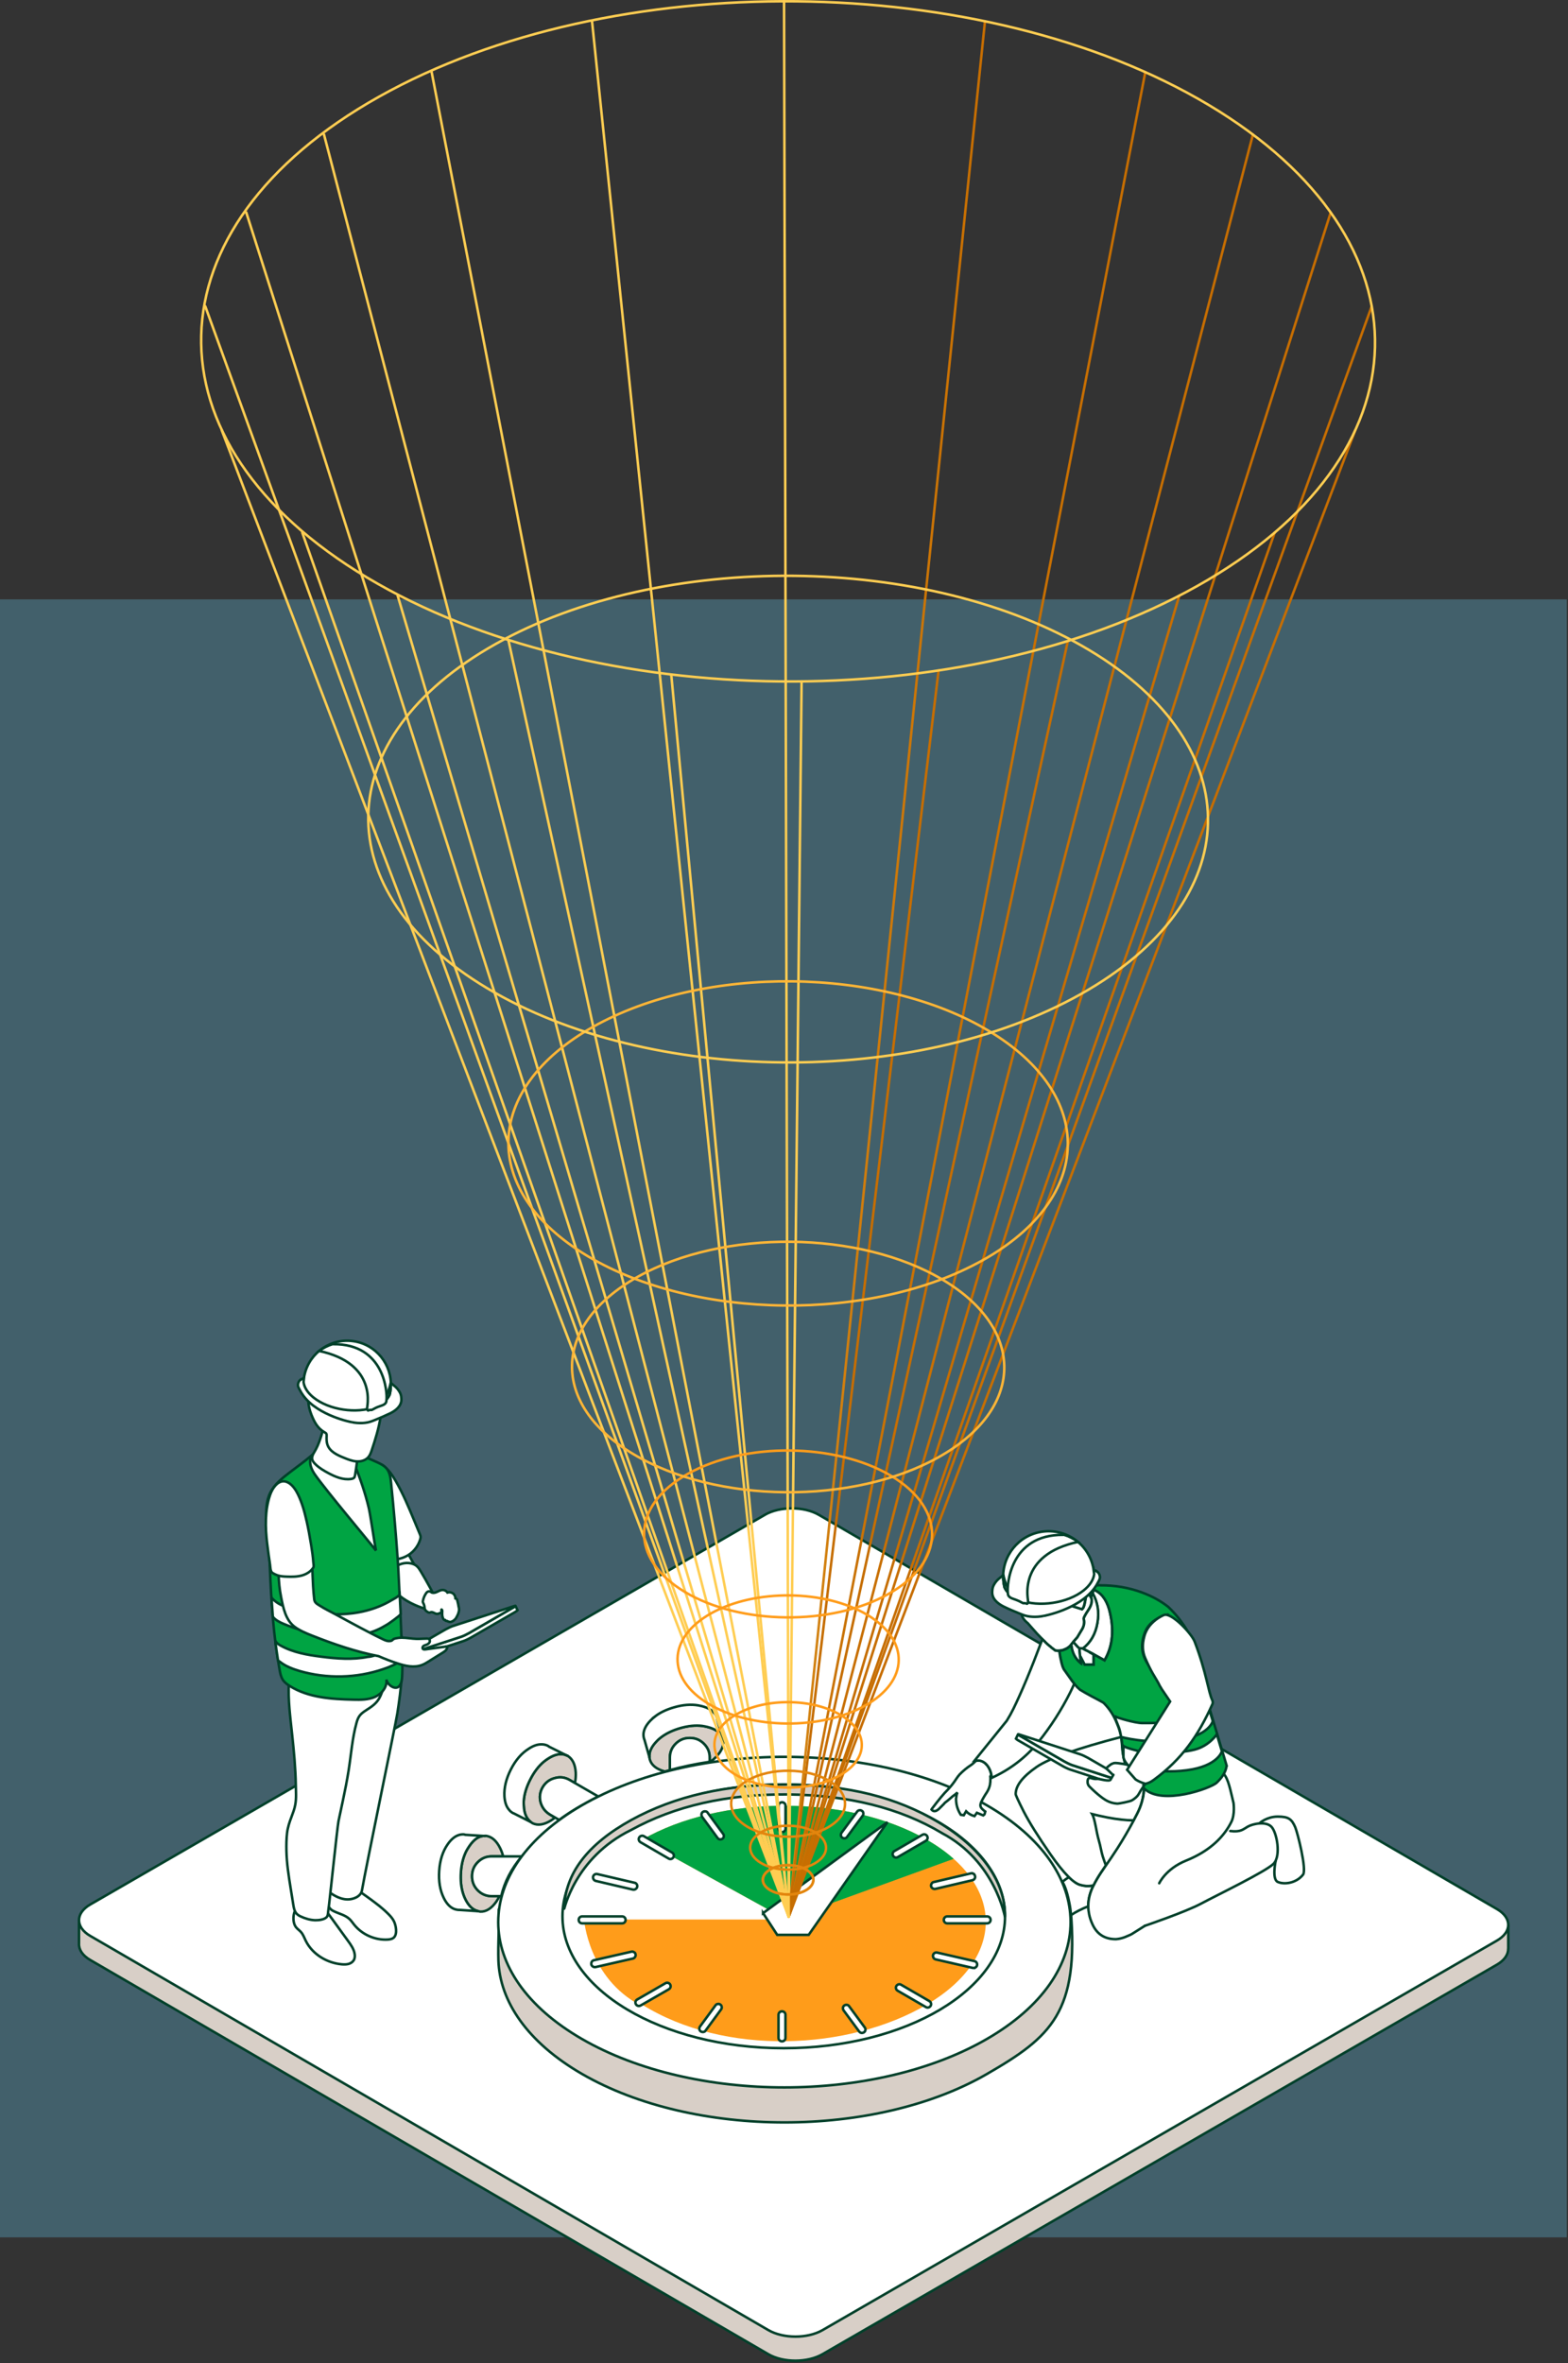 <svg width="312" height="470" viewBox="0 0 312 470" fill="none" xmlns="http://www.w3.org/2000/svg">
<rect x="0" y="0" width="312" height="470" fill="#333333" stroke="none"/>
<g clip-path="url(#clip0_2812_1240)">
<path opacity="0.15" d="M311.76 119.22H0V445H311.76V119.22Z" fill="#6BDAFF"/>
<path opacity="0.15" d="M311.76 119.22H0V445H311.76V119.22Z" fill="#6BDAFF"/>
<path d="M300.1 387.6C300.11 388.75 299.36 389.9 297.85 390.77L163.67 468.24C160.68 469.97 155.84 469.97 152.87 468.24L17.93 389.82C16.38 388.92 15.65 387.73 15.72 386.55V382.03L300.11 383.08V387.58L300.1 387.6Z" fill="#D8CFC7" stroke="#00402A" stroke-width="0.5" stroke-linecap="round" stroke-line="round"/>
<path d="M152.16 301.31C155.15 299.58 159.98 299.58 162.95 301.31L297.89 379.73C300.86 381.46 300.85 384.26 297.86 385.98L163.68 463.45C160.69 465.18 155.85 465.18 152.88 463.45L17.94 385.04C14.97 383.31 14.98 380.51 17.98 378.79L152.16 301.32V301.31Z" fill="white" stroke="#00402A" stroke-width="0.5" stroke-linecap="round" stroke-line="round"/>
<path fill-rule="evenodd" clip-rule="evenodd" d="M230.66 374.58C230.66 374.58 231.95 371.71 236.01 370.07C240.94 368.08 243.6 365.19 245 362.4C245.78 360.86 245.44 358.59 245.44 358.59C244.83 356.17 244.46 353.78 243.4 352.72C242.34 351.66 240.73 347.05 240.73 347.05" fill="white"/>
<path d="M230.66 374.58C230.66 374.58 231.95 371.71 236.01 370.07C240.94 368.08 243.6 365.19 245 362.4C245.78 360.86 245.44 358.59 245.44 358.59C244.83 356.17 244.46 353.78 243.4 352.72C242.34 351.66 240.73 347.05 240.73 347.05" stroke="#00402A" stroke-width="0.5" stroke-linecap="round" stroke-line="round"/>
<path fill-rule="evenodd" clip-rule="evenodd" d="M250.66 362.59C250.66 362.59 252.1 361.32 254.24 361.32C256.38 361.32 257.03 361.8 257.73 363.45C258.21 364.59 260.04 371.88 259.28 372.86C257.98 374.54 255.57 374.91 254.24 374.31C253.04 373.76 253.83 370.11 253.83 370.11L250.66 365.53V362.59Z" fill="white" stroke="#00402A" stroke-width="0.5" stroke-linecap="round" stroke-line="round"/>
<path fill-rule="evenodd" clip-rule="evenodd" d="M95.15 380.13C94.11 379.91 93.25 379.12 92.59 377.76C92.45 377.47 92.32 377.18 92.22 376.88C91.76 375.56 91.59 374.05 91.71 372.36C91.81 370.76 92.17 369.35 92.79 368.15C92.97 367.81 93.17 367.49 93.38 367.19C94.32 365.8 95.35 365.12 96.49 365.15H96.74C97.88 365.32 98.8 366.14 99.52 367.6C99.77 368.11 99.97 368.65 100.12 369.22H97.9C96.8 369.21 95.86 369.59 95.08 370.37C94.31 371.14 93.93 372.07 93.93 373.17C93.93 374.27 94.31 375.21 95.08 375.99C95.86 376.76 96.8 377.14 97.9 377.14H99.39C99.2 377.52 98.99 377.88 98.76 378.22C97.79 379.6 96.72 380.27 95.55 380.22C95.42 380.18 95.29 380.15 95.16 380.12L95.15 380.13Z" fill="#D8CFC7" stroke="#00402A" stroke-width="0.5" stroke-linecap="round" stroke-line="round"/>
<path fill-rule="evenodd" clip-rule="evenodd" d="M96.49 365.15C95.35 365.12 94.32 365.8 93.38 367.19C93.17 367.49 92.98 367.81 92.79 368.15C92.18 369.35 91.82 370.75 91.71 372.36C91.59 374.06 91.76 375.56 92.22 376.88C92.32 377.18 92.45 377.47 92.59 377.76C93.26 379.12 94.11 379.91 95.15 380.13L91.43 379.88H91.23C90.85 379.85 90.51 379.76 90.19 379.61C89.43 379.24 88.8 378.53 88.29 377.48C87.55 375.97 87.25 374.17 87.39 372.1C87.53 370 88.09 368.26 89.05 366.87C89.66 365.98 90.32 365.39 91.01 365.09C91.43 364.91 91.86 364.83 92.3 364.86C92.39 364.87 92.49 364.9 92.59 364.94L96.47 365.18L96.49 365.15Z" fill="white" stroke="#00402A" stroke-width="0.5" stroke-linecap="round" stroke-line="round"/>
<path fill-rule="evenodd" clip-rule="evenodd" d="M103.84 369.22C101.75 371.68 100.38 374.32 99.73 377.15H97.9C96.8 377.15 95.86 376.77 95.08 376C94.31 375.22 93.93 374.28 93.93 373.18C93.93 372.08 94.31 371.15 95.08 370.38C95.86 369.6 96.8 369.21 97.9 369.23H103.84V369.22Z" fill="white" stroke="#00402A" stroke-width="0.5" stroke-linecap="round" stroke-line="round"/>
<path fill-rule="evenodd" clip-rule="evenodd" d="M114.4 354.65L113.38 354.06C112.43 353.5 111.43 353.37 110.39 353.67C109.35 353.94 108.54 354.55 107.98 355.49C107.43 356.44 107.29 357.44 107.57 358.49C107.87 359.53 108.49 360.34 109.43 360.92L110.44 361.51C110.2 361.7 109.96 361.88 109.71 362.04C108.27 362.95 107.02 363.15 105.95 362.63C105.86 362.55 105.75 362.48 105.64 362.41C104.77 361.78 104.3 360.71 104.23 359.2C104.2 358.89 104.2 358.57 104.21 358.26C104.3 356.88 104.74 355.43 105.52 353.91C106.25 352.47 107.13 351.32 108.14 350.45C108.44 350.2 108.75 349.98 109.06 349.78C110.48 348.87 111.72 348.66 112.76 349.15L112.94 349.23C113.92 349.83 114.46 350.94 114.56 352.56C114.59 353.25 114.54 353.95 114.4 354.65Z" fill="#D8CFC7" stroke="#00402A" stroke-width="0.5" stroke-linecap="round" stroke-line="round"/>
<path fill-rule="evenodd" clip-rule="evenodd" d="M112.76 349.15C111.72 348.65 110.48 348.86 109.06 349.78C108.75 349.98 108.44 350.2 108.14 350.45C107.12 351.32 106.25 352.48 105.52 353.91C104.74 355.42 104.3 356.87 104.21 358.26C104.2 358.57 104.21 358.89 104.23 359.2C104.3 360.71 104.77 361.78 105.64 362.41L102.33 360.73C102.26 360.69 102.2 360.66 102.13 360.65C101.79 360.48 101.51 360.25 101.29 359.96C100.74 359.33 100.44 358.43 100.37 357.26C100.28 355.58 100.7 353.81 101.64 351.96C102.59 350.08 103.79 348.7 105.22 347.81C106.12 347.22 106.95 346.94 107.71 346.95C108.17 346.94 108.59 347.03 108.98 347.22C109.07 347.27 109.16 347.33 109.23 347.4L112.75 349.16L112.76 349.15Z" fill="white" stroke="#00402A" stroke-width="0.5" stroke-linecap="round" stroke-line="round"/>
<path fill-rule="evenodd" clip-rule="evenodd" d="M119.05 357.33C117.93 357.88 116.83 358.47 115.75 359.09C114.11 360.01 112.62 360.98 111.27 361.98L110.44 361.5L109.43 360.91C108.49 360.34 107.87 359.53 107.57 358.48C107.3 357.44 107.43 356.44 107.98 355.48C108.54 354.54 109.34 353.93 110.39 353.66C111.43 353.36 112.43 353.49 113.38 354.05L114.4 354.64L119.05 357.32V357.33Z" fill="white" stroke="#00402A" stroke-width="0.5" stroke-linecap="round" stroke-line="round"/>
<path fill-rule="evenodd" clip-rule="evenodd" d="M133.29 352.07C132.96 352.16 132.64 352.25 132.31 352.34C132.3 352.34 132.28 352.34 132.27 352.34C130.64 351.9 129.65 351.11 129.31 349.99C129.28 349.85 129.26 349.72 129.23 349.6C129.09 348.54 129.54 347.47 130.6 346.37C130.81 346.14 131.04 345.92 131.29 345.72C132.36 344.85 133.72 344.17 135.36 343.7C136.91 343.26 138.35 343.11 139.69 343.27C140.07 343.32 140.43 343.39 140.79 343.49C142.43 343.9 143.44 344.66 143.79 345.75L143.86 345.96C144.09 347.1 143.64 348.25 142.51 349.42C142.17 349.77 141.8 350.09 141.39 350.39C141.33 350.4 141.27 350.41 141.21 350.42V349.64C141.22 348.54 140.84 347.61 140.06 346.84C139.29 346.06 138.36 345.67 137.26 345.69C136.16 345.68 135.22 346.06 134.44 346.84C133.66 347.62 133.29 348.54 133.29 349.64V352.08V352.07Z" fill="#D8CFC7" stroke="#00402A" stroke-width="0.5" stroke-linecap="round" stroke-line="round"/>
<path fill-rule="evenodd" clip-rule="evenodd" d="M130.37 341.37C131.4 340.59 132.66 340 134.15 339.58C135.89 339.07 137.49 338.95 138.95 339.2C139.18 339.24 139.41 339.29 139.64 339.35C140.68 339.61 141.46 340.02 141.97 340.58C142.3 340.89 142.52 341.27 142.64 341.7C142.67 341.79 142.68 341.9 142.68 342.01L143.81 345.76C143.45 344.67 142.45 343.91 140.81 343.5C140.46 343.41 140.09 343.34 139.71 343.28C138.38 343.12 136.94 343.27 135.38 343.71C133.74 344.18 132.38 344.85 131.31 345.73C131.06 345.93 130.83 346.14 130.62 346.38C129.56 347.48 129.11 348.55 129.25 349.61L128.23 346.03C128.2 345.96 128.18 345.9 128.15 345.83C128.05 345.46 128.01 345.11 128.05 344.75C128.14 343.93 128.59 343.09 129.4 342.24C129.7 341.93 130.03 341.64 130.38 341.37H130.37Z" fill="white" stroke="#00402A" stroke-width="0.5" stroke-linecap="round" stroke-line="round"/>
<path fill-rule="evenodd" clip-rule="evenodd" d="M141.22 350.42C138.47 350.83 135.83 351.38 133.29 352.07V349.63C133.29 348.53 133.67 347.6 134.44 346.83C135.21 346.06 136.16 345.66 137.26 345.68C138.36 345.67 139.29 346.05 140.06 346.83C140.84 347.6 141.23 348.53 141.21 349.63V350.41L141.22 350.42Z" fill="white" stroke="#00402A" stroke-width="0.5" stroke-linecap="round" stroke-line="round"/>
<path fill-rule="evenodd" clip-rule="evenodd" d="M155.74 376.96C155.74 376.96 212.36 371.78 213.04 379.76C214.79 400.28 209.12 405.15 196.37 412.52C174.14 425.35 138.05 425.35 115.83 412.52C104.99 406.26 99.43 398.09 99.17 389.88C99.07 386.65 99.34 383.49 99.26 379.79C103.13 377.73 155.76 376.95 155.76 376.95L155.74 376.96Z" fill="#D8CFC7" stroke="#00402A" stroke-width="0.5" stroke-linecap="round" stroke-line="round"/>
<path fill-rule="evenodd" clip-rule="evenodd" d="M115.81 359.06C138.04 346.23 174.13 346.23 196.35 359.06C218.58 371.89 218.58 392.73 196.35 405.56C174.12 418.39 138.03 418.39 115.81 405.56C93.58 392.73 93.58 371.89 115.81 359.06Z" fill="white"/>
<path fill-rule="evenodd" clip-rule="evenodd" d="M115.81 359.06C138.04 346.23 174.13 346.23 196.35 359.06C218.58 371.89 218.58 392.73 196.35 405.56C174.12 418.39 138.03 418.39 115.81 405.56C93.58 392.73 93.58 371.89 115.81 359.06Z" stroke="#00402A" stroke-width="0.5" stroke-linecap="round" stroke-line="round"/>
<path d="M155.95 407.38C180.267 407.38 199.98 395.636 199.98 381.15C199.98 366.664 180.267 354.92 155.95 354.92C131.633 354.92 111.92 366.664 111.92 381.15C111.92 395.636 131.633 407.38 155.95 407.38Z" stroke="#00402A" stroke-width="0.5" stroke-linecap="round" stroke-line="round"/>
<path fill-rule="evenodd" clip-rule="evenodd" d="M187.39 364.57C179.04 359.6 168.8 357.04 156.68 356.91C144.62 356.84 134.26 359.2 125.58 363.98C114.21 369.54 112.25 380.1 112.26 379.62C112.42 372.7 116.86 366.83 125.58 362.01C134.26 357.23 144.63 354.88 156.68 354.94C168.8 355.07 178.35 357.44 186.7 362.42C195.12 367.41 200.12 374.28 199.96 381.22C199.96 381.41 198.1 370.21 187.39 364.58V364.57Z" fill="#D8CFC7" stroke="#00402A" stroke-width="0.5" stroke-linecap="round" stroke-line="round"/>
<path fill-rule="evenodd" clip-rule="evenodd" d="M127.73 398.69C144.16 408.98 168.89 407.88 184.45 398.69C200.01 389.5 200.1 374.98 184.45 365.94C168.8 356.9 143.38 356.9 127.73 365.94L156.49 381.79H116.21C116.21 381.79 117.07 393.42 127.47 398.88" fill="#FF9C1A"/>
<path fill-rule="evenodd" clip-rule="evenodd" d="M189.76 369.72C188.26 368.38 186.48 367.11 184.45 365.94C168.8 356.9 143.38 356.9 127.73 365.94L156.49 381.79" fill="#00A443"/>
<path fill-rule="evenodd" clip-rule="evenodd" d="M193.7 372.68C193.55 372.58 193.38 372.56 193.18 372.61L185.79 374.34C185.61 374.37 185.47 374.48 185.37 374.66C185.27 374.81 185.24 374.98 185.27 375.18C185.32 375.36 185.43 375.5 185.59 375.6C185.76 375.7 185.93 375.73 186.11 375.7L193.5 373.97C193.7 373.92 193.85 373.81 193.94 373.65C194.04 373.48 194.06 373.31 194.01 373.13C193.96 372.93 193.85 372.78 193.69 372.69L193.7 372.68Z" fill="white" stroke="#00402A" stroke-width="0.5" stroke-linecap="round" stroke-line="round"/>
<path fill-rule="evenodd" clip-rule="evenodd" d="M196.91 381.37C196.78 381.24 196.61 381.17 196.42 381.17H188.49C188.29 381.17 188.13 381.24 188 381.37C187.87 381.5 187.8 381.67 187.8 381.86C187.8 382.05 187.87 382.22 188 382.35C188.13 382.48 188.3 382.55 188.49 382.55H196.42C196.62 382.55 196.78 382.48 196.91 382.35C197.04 382.22 197.11 382.05 197.11 381.86C197.11 381.67 197.04 381.5 196.91 381.37Z" fill="white" stroke="#00402A" stroke-width="0.5" stroke-linecap="round" stroke-line="round"/>
<path fill-rule="evenodd" clip-rule="evenodd" d="M194.41 390.91C194.46 390.71 194.43 390.54 194.34 390.39C194.24 390.21 194.09 390.1 193.9 390.07L186.49 388.37C186.31 388.32 186.14 388.35 185.97 388.44C185.81 388.54 185.7 388.69 185.65 388.88C185.62 389.06 185.65 389.23 185.75 389.4C185.85 389.57 185.99 389.67 186.17 389.72L193.58 391.42C193.78 391.45 193.95 391.42 194.1 391.32C194.27 391.22 194.37 391.08 194.42 390.9L194.41 390.91Z" fill="white" stroke="#00402A" stroke-width="0.5" stroke-linecap="round" stroke-line="round"/>
<path fill-rule="evenodd" clip-rule="evenodd" d="M156.1 358.67C155.97 358.54 155.8 358.47 155.61 358.47C155.42 358.47 155.25 358.54 155.12 358.67C154.99 358.8 154.92 358.97 154.92 359.16V363.71C154.92 363.91 154.99 364.07 155.12 364.2C155.25 364.33 155.42 364.4 155.61 364.4C155.8 364.4 155.97 364.33 156.1 364.2C156.23 364.07 156.3 363.9 156.3 363.71V359.16C156.3 358.96 156.23 358.8 156.1 358.67Z" fill="white" stroke="#00402A" stroke-width="0.5" stroke-linecap="round" stroke-line="round"/>
<path fill-rule="evenodd" clip-rule="evenodd" d="M171.66 361.14C171.78 360.98 171.82 360.8 171.78 360.62C171.76 360.42 171.67 360.27 171.51 360.18C171.36 360.06 171.19 360.02 170.99 360.06C170.81 360.08 170.66 360.17 170.55 360.33L167.44 364.55C167.34 364.7 167.3 364.87 167.32 365.07C167.35 365.25 167.44 365.4 167.59 365.51C167.75 365.61 167.93 365.65 168.11 365.63C168.31 365.6 168.46 365.51 168.55 365.36L171.66 361.14Z" fill="white" stroke="#00402A" stroke-width="0.5" stroke-linecap="round" stroke-line="round"/>
<path fill-rule="evenodd" clip-rule="evenodd" d="M184.06 364.87C183.88 364.82 183.71 364.84 183.54 364.94L177.96 368.18C177.79 368.28 177.69 368.42 177.64 368.6C177.59 368.78 177.62 368.95 177.71 369.12C177.81 369.28 177.95 369.39 178.13 369.44C178.31 369.49 178.48 369.46 178.65 369.37L184.23 366.13C184.4 366.03 184.5 365.89 184.55 365.71C184.6 365.53 184.57 365.36 184.48 365.19C184.38 365.03 184.24 364.92 184.06 364.87Z" fill="white" stroke="#00402A" stroke-width="0.5" stroke-linecap="round" stroke-line="round"/>
<path fill-rule="evenodd" clip-rule="evenodd" d="M179.3 394.76C179.14 394.66 178.96 394.64 178.78 394.69C178.6 394.74 178.46 394.85 178.36 395.01C178.26 395.17 178.24 395.35 178.29 395.53C178.34 395.71 178.45 395.85 178.61 395.95L184.24 399.21C184.41 399.31 184.58 399.33 184.76 399.28C184.94 399.23 185.08 399.12 185.18 398.96C185.28 398.79 185.3 398.62 185.25 398.44C185.2 398.26 185.09 398.12 184.93 398.02L179.3 394.76Z" fill="white" stroke="#00402A" stroke-width="0.5" stroke-linecap="round" stroke-line="round"/>
<path fill-rule="evenodd" clip-rule="evenodd" d="M167.73 399.33C167.71 399.51 167.75 399.68 167.85 399.85L170.96 404.07C171.08 404.22 171.22 404.31 171.4 404.34C171.6 404.36 171.77 404.32 171.92 404.22C172.08 404.1 172.18 403.96 172.19 403.78C172.22 403.58 172.19 403.41 172.07 403.26L168.96 399.04C168.86 398.88 168.71 398.78 168.52 398.77C168.34 398.74 168.17 398.77 168 398.89C167.85 398.99 167.76 399.14 167.73 399.33Z" fill="white" stroke="#00402A" stroke-width="0.5" stroke-linecap="round" stroke-line="round"/>
<path fill-rule="evenodd" clip-rule="evenodd" d="M155.11 400.25C154.98 400.38 154.91 400.55 154.91 400.74V405.33C154.91 405.53 154.98 405.69 155.11 405.82C155.24 405.95 155.41 406.02 155.6 406.02C155.79 406.02 155.96 405.95 156.09 405.82C156.22 405.69 156.29 405.52 156.29 405.33V400.74C156.29 400.54 156.22 400.38 156.09 400.25C155.96 400.12 155.79 400.05 155.6 400.05C155.41 400.05 155.24 400.12 155.11 400.25Z" fill="white" stroke="#00402A" stroke-width="0.5" stroke-linecap="round" stroke-line="round"/>
<path fill-rule="evenodd" clip-rule="evenodd" d="M140.81 360.55C140.71 360.38 140.56 360.29 140.37 360.28C140.19 360.25 140.02 360.28 139.85 360.4C139.7 360.5 139.61 360.65 139.58 360.84C139.56 361.02 139.6 361.19 139.7 361.36L142.79 365.58C142.91 365.73 143.05 365.82 143.23 365.85C143.43 365.87 143.6 365.82 143.75 365.73C143.91 365.61 144.01 365.47 144.02 365.29C144.05 365.09 144.02 364.92 143.9 364.77L140.81 360.55Z" fill="white" stroke="#00402A" stroke-width="0.5" stroke-linecap="round" stroke-line="round"/>
<path fill-rule="evenodd" clip-rule="evenodd" d="M134.06 368.9C134.01 368.72 133.9 368.58 133.74 368.48L128.13 365.22C127.97 365.12 127.79 365.1 127.61 365.15C127.43 365.2 127.29 365.31 127.19 365.47C127.09 365.64 127.07 365.81 127.12 365.99C127.17 366.17 127.28 366.31 127.44 366.41L133.05 369.67C133.21 369.77 133.39 369.79 133.57 369.74C133.75 369.69 133.89 369.58 133.99 369.42C134.09 369.26 134.11 369.08 134.06 368.9Z" fill="white" stroke="#00402A" stroke-width="0.5" stroke-linecap="round" stroke-line="round"/>
<path fill-rule="evenodd" clip-rule="evenodd" d="M124.28 381.37C124.15 381.24 123.98 381.17 123.79 381.17H115.84C115.64 381.17 115.48 381.24 115.35 381.37C115.22 381.5 115.15 381.67 115.15 381.86C115.15 382.05 115.22 382.22 115.35 382.35C115.48 382.48 115.65 382.55 115.84 382.55H123.79C123.99 382.55 124.15 382.48 124.28 382.35C124.41 382.22 124.48 382.05 124.48 381.86C124.48 381.67 124.41 381.5 124.28 381.37Z" fill="white" stroke="#00402A" stroke-width="0.5" stroke-linecap="round" stroke-line="round"/>
<path fill-rule="evenodd" clip-rule="evenodd" d="M126.36 389.23C126.48 389.06 126.51 388.89 126.46 388.71C126.43 388.51 126.33 388.37 126.16 388.29C126 388.17 125.81 388.14 125.62 388.19L118.18 389.89C118 389.92 117.86 390.02 117.76 390.19C117.66 390.35 117.63 390.54 117.66 390.73C117.71 390.91 117.82 391.05 117.98 391.15C118.14 391.25 118.32 391.28 118.5 391.25L125.94 389.55C126.14 389.5 126.28 389.39 126.36 389.23Z" fill="white" stroke="#00402A" stroke-width="0.5" stroke-linecap="round" stroke-line="round"/>
<path fill-rule="evenodd" clip-rule="evenodd" d="M118.33 372.83C118.17 372.93 118.06 373.08 118.01 373.27C117.98 373.45 118.01 373.62 118.11 373.79C118.21 373.95 118.35 374.06 118.53 374.11L125.94 375.84C126.14 375.87 126.31 375.84 126.46 375.74C126.62 375.64 126.73 375.5 126.78 375.32C126.83 375.12 126.8 374.95 126.71 374.8C126.61 374.62 126.46 374.51 126.27 374.48L118.86 372.75C118.68 372.7 118.51 372.73 118.34 372.82L118.33 372.83Z" fill="white" stroke="#00402A" stroke-width="0.5" stroke-linecap="round" stroke-line="round"/>
<path fill-rule="evenodd" clip-rule="evenodd" d="M126.78 397.7C126.62 397.8 126.51 397.94 126.46 398.12C126.41 398.3 126.44 398.47 126.53 398.64C126.63 398.8 126.77 398.91 126.95 398.96C127.13 399.01 127.3 398.98 127.47 398.89L133.1 395.65C133.26 395.55 133.37 395.41 133.42 395.23C133.47 395.05 133.44 394.88 133.35 394.71C133.25 394.55 133.11 394.44 132.93 394.39C132.75 394.34 132.58 394.36 132.41 394.46L126.78 397.7Z" fill="white" stroke="#00402A" stroke-width="0.5" stroke-linecap="round" stroke-line="round"/>
<path fill-rule="evenodd" clip-rule="evenodd" d="M142.81 398.59C142.63 398.61 142.48 398.7 142.37 398.86L139.28 403.08C139.18 403.23 139.14 403.4 139.16 403.6C139.19 403.78 139.28 403.93 139.43 404.04C139.59 404.14 139.77 404.18 139.95 404.16C140.15 404.13 140.3 404.04 140.39 403.89L143.48 399.67C143.6 399.51 143.64 399.33 143.6 399.15C143.58 398.95 143.49 398.8 143.33 398.71C143.18 398.59 143.01 398.55 142.81 398.59Z" fill="white" stroke="#00402A" stroke-width="0.5" stroke-linecap="round" stroke-line="round"/>
<path fill-rule="evenodd" clip-rule="evenodd" d="M219.78 330.23L217.06 328.73L215.82 328.08L215.47 327.86C217.02 326.67 217.98 324.98 218.36 322.77C218.72 320.63 218.41 318.68 217.43 316.94L217.56 316.14C219.05 316.72 220.1 318.03 220.69 320.07C221.75 324.01 221.44 327.39 219.78 330.22V330.23Z" fill="white" stroke="#00402A" stroke-width="0.5" stroke-linecap="round" stroke-line="round"/>
<path fill-rule="evenodd" clip-rule="evenodd" d="M214.93 329.39L215.06 330.81C215.06 330.81 214.99 330.76 214.96 330.73C213.92 329.88 213.31 328.67 213.14 327.11C213.23 326.96 213.34 326.83 213.47 326.72C213.47 326.71 213.47 326.7 213.49 326.7L213.55 326.57L214.46 327.57L214.79 327.85H214.77L214.9 329.33L214.92 329.38L214.93 329.39Z" fill="white" stroke="#00402A" stroke-width="0.5" stroke-linecap="round" stroke-line="round"/>
<path d="M196.18 350.83C195.59 350.28 194.96 350.06 194.31 350.18C194.18 350.24 194.06 350.32 193.96 350.44C193.74 350.67 193.48 350.89 193.18 351.09C192.38 351.61 191.64 352.22 190.96 352.92C190.73 353.18 190.51 353.46 190.31 353.77C189.79 354.58 189.19 355.34 188.51 356.05C187.84 356.69 186.8 357.95 185.39 359.82C185.37 359.85 185.35 359.87 185.34 359.9C185.61 360.24 185.94 360.32 186.33 360.14C186.52 360.05 186.73 359.9 186.95 359.68C187.07 359.54 187.2 359.4 187.34 359.29C187.47 359.13 187.59 359.01 187.71 358.92L187.8 358.81C187.92 358.69 188 358.61 188.04 358.55C188.39 358.29 188.73 358.01 189.06 357.72C189.39 357.4 189.75 357.12 190.12 356.87C190.25 356.75 190.38 356.64 190.51 356.52C190.39 356.8 190.32 357.08 190.29 357.37C190.23 357.65 190.22 357.93 190.25 358.22C190.32 359.21 190.63 360.12 191.18 360.96L191.77 361.05L192.23 360.27C192.69 360.73 193.25 361.05 193.9 361.23L194.38 360.56L195.64 361.08C195.64 361.08 195.69 361.04 195.75 360.99C195.81 360.96 195.85 360.93 195.88 360.88C195.95 360.71 196.01 360.52 196.05 360.32C195.85 360.18 195.65 360.01 195.46 359.82C195.08 359.47 194.99 359.07 195.18 358.62L195.2 358.51C195.53 357.81 195.92 357.15 196.35 356.51C196.7 355.97 196.92 355.4 197.02 354.79C197.01 354.75 197 354.72 197 354.7C197.06 354.54 197.08 354.38 197.06 354.22C197.09 353.93 197.09 353.63 197.06 353.31C197.12 353.24 197.18 353.17 197.26 353.11C197.23 352.95 197.2 352.79 197.17 352.63C196.97 351.89 196.63 351.29 196.17 350.83H196.18Z" fill="white" stroke="#00402A" stroke-width="0.5" stroke-linecap="round" stroke-line="round"/>
<path d="M217.09 317.66C216.79 317.11 216.55 316.86 216.37 316.92C216.25 316.96 216.15 317.22 216.07 317.68C216.03 317.97 215.94 318.43 215.81 319.07C215.69 319.58 215.53 319.91 215.33 320.07L213.27 319.42C213.27 319.42 213.18 319.35 213.14 319.29C212.76 318.9 212.55 318.42 212.49 317.86C212.43 317.63 212.42 317.37 212.45 317.1C211.83 317.33 211.07 317.7 210.17 318.21C209.2 318.8 208.47 319.23 207.97 319.49C206.2 320.46 204.62 320.9 203.23 320.79C203.27 321.51 203.7 322.2 204.51 322.85C205.19 323.62 205.79 324.3 206.31 324.89C206.74 325.35 207.12 325.74 207.44 326.06C207.46 326.08 207.48 326.1 207.51 326.13C207.68 326.29 207.83 326.43 207.94 326.54C207.95 326.55 207.97 326.58 207.98 326.6C208.18 326.82 208.48 327.09 208.87 327.4C208.99 327.46 209.08 327.54 209.15 327.64C209.41 327.83 209.69 328.04 209.98 328.27C210.26 328.31 210.52 328.33 210.76 328.31C210.77 328.31 210.78 328.31 210.79 328.31C211.02 328.28 211.26 328.24 211.5 328.18C211.56 328.17 211.63 328.14 211.72 328.09C211.82 328.06 211.92 328.02 212 327.98C212.46 327.78 212.85 327.48 213.15 327.09C213.24 326.94 213.35 326.81 213.48 326.7C213.48 326.69 213.48 326.68 213.5 326.68L213.56 326.55L214.36 325.64C214.58 325.27 214.93 324.69 215.4 323.9C215.75 323.18 215.82 322.52 215.62 321.94C215.66 321.66 216 321.05 216.64 320.09C217.13 319.32 217.32 318.6 217.21 317.94L217.08 317.64L217.09 317.66Z" fill="white" stroke="#00402A" stroke-width="0.5" stroke-linecap="round" stroke-line="round"/>
<path fill-rule="evenodd" clip-rule="evenodd" d="M217.09 317.66L217.44 316.94C218.43 318.68 218.74 320.62 218.37 322.77C217.99 324.97 217.03 326.67 215.48 327.86H214.81L214.48 327.58L213.57 326.58L214.37 325.67C214.59 325.3 214.94 324.72 215.41 323.93C215.76 323.21 215.83 322.55 215.63 321.97C215.67 321.69 216.01 321.08 216.65 320.12C217.14 319.35 217.33 318.63 217.22 317.97L217.09 317.67V317.66Z" fill="white" stroke="#00402A" stroke-width="0.5" stroke-linecap="round" stroke-line="round"/>
<path d="M213.06 380.94C213.56 380.6 214.09 380.3 214.63 380.02C215.26 379.7 215.89 379.42 216.54 379.16C216.53 377.82 216.85 376.49 217.52 375.15C217.55 375.09 217.58 375.04 217.61 374.99C217.1 375.1 216.6 375.14 216.11 375.11C215.68 375.07 215.24 374.98 214.81 374.85C214.6 374.78 214.38 374.66 214.15 374.53C214.19 374.48 214.22 374.43 214.26 374.39C213.84 374.11 213.39 373.71 212.9 373.22C212.33 373.57 211.82 373.93 211.39 374.31C211.39 374.31 211.99 375.03 212.57 377.54C213.15 380.05 213.07 380.96 213.07 380.96L213.06 380.94Z" fill="white" stroke="#00402A" stroke-width="0.5" stroke-linecap="round" stroke-line="round"/>
<path d="M215.82 328.09L215.41 327.86H214.8H214.78L214.91 329.34L214.93 329.39L215.8 331.07H217.61V329.05L217.03 328.74L215.82 328.09Z" fill="white" stroke="#00402A" stroke-width="0.5" stroke-linecap="round" stroke-line="round"/>
<path fill-rule="evenodd" clip-rule="evenodd" d="M217.28 313.79C217.06 313 216.74 312.26 216.32 311.55C216.29 311.52 216.27 311.48 216.25 311.44C216.22 311.41 216.18 311.37 216.14 311.31C216.01 311.09 215.86 310.87 215.68 310.64C215.67 310.6 215.64 310.57 215.61 310.55C215.41 310.29 215.21 310.06 215.02 309.85C214.98 309.84 214.95 309.82 214.95 309.81L214.93 309.79C214.64 309.5 214.34 309.25 214.04 309.03C213.98 308.99 213.93 308.95 213.89 308.92C213.17 308.41 212.38 308.07 211.54 307.9C208.97 307.86 206.6 308.88 204.41 310.96C202.27 312.96 201.08 315.21 200.85 317.72C200.65 318.08 200.62 318.42 200.76 318.72C200.86 318.97 201.08 319.2 201.41 319.42C201.64 319.57 201.98 319.77 202.43 320.05C202.84 320.27 203.09 320.51 203.19 320.79C204.58 320.89 206.16 320.46 207.93 319.49C208.42 319.23 209.15 318.8 210.13 318.21C211.03 317.7 211.79 317.33 212.41 317.1C212.38 317.38 212.4 317.63 212.45 317.86C212.51 318.43 212.73 318.9 213.1 319.29C213.1 319.29 213.11 319.3 213.12 319.31C213.16 319.35 213.2 319.39 213.23 319.42L215.29 320.07C215.49 319.91 215.65 319.58 215.77 319.07C215.9 318.43 215.99 317.97 216.03 317.68C216.12 317.22 216.22 316.96 216.33 316.92C216.5 316.86 216.74 317.11 217.05 317.66L217.4 316.94L217.62 315.31C217.53 314.79 217.41 314.28 217.25 313.79H217.28Z" fill="white" stroke="#00402A" stroke-width="0.5" stroke-linecap="round" stroke-line="round"/>
<path fill-rule="evenodd" clip-rule="evenodd" d="M217.31 360.82C218.14 361.03 219.15 361.25 220.34 361.49C222.28 361.86 224.03 362.06 225.58 362.08C225.8 361.67 226.02 361.26 226.23 360.84C227.09 359.19 227.56 357.49 227.63 355.72C225.76 354.63 224.48 352.9 223.8 350.54C223.52 349.56 223.34 348.46 223.27 347.26C223.24 346.66 223.17 346.07 223.06 345.49C214.35 347.75 208.76 349.73 206.29 351.43C203.49 353.36 202.1 355.16 202.1 356.84C202.1 357.04 202.63 358.2 203.69 360.3C204.78 362.42 206.55 365.26 209.02 368.82C210.35 370.74 211.53 372.2 212.54 373.22C213.03 373.72 213.48 374.11 213.9 374.39C214.22 374.61 214.52 374.76 214.8 374.86C215.23 374.99 215.67 375.08 216.1 375.12C216.59 375.15 217.09 375.11 217.6 375C218.03 374.14 218.51 373.31 219.06 372.49C219.39 372 219.72 371.52 220.05 371.03C219.87 370.55 219.66 369.96 219.43 369.26C219.15 368.4 218.99 367.22 218.64 366.04C218.12 364.31 217.91 361.85 217.31 360.82Z" fill="white" stroke="#00402A" stroke-width="0.5" stroke-linecap="round" stroke-line="round"/>
<path fill-rule="evenodd" clip-rule="evenodd" d="M227.64 355.71C227.57 357.48 227.1 359.18 226.24 360.83C226.03 361.25 225.81 361.66 225.59 362.07C224.59 363.94 223.52 365.78 222.38 367.57C221.96 368.23 221.53 368.88 221.09 369.53C220.75 370.03 220.4 370.53 220.06 371.03C219.73 371.51 219.4 372 219.07 372.49C218.53 373.31 218.04 374.14 217.61 375C217.58 375.05 217.55 375.11 217.52 375.16C216.86 376.5 216.53 377.83 216.54 379.17C216.54 379.7 216.61 380.23 216.72 380.77C216.85 381.42 217.07 382.06 217.36 382.7C218.26 384.71 219.82 385.71 222.05 385.7C222.62 385.66 223.19 385.53 223.79 385.31C224.18 385.15 224.56 384.99 224.92 384.83L225.2 384.68C225.2 384.68 225.25 384.64 225.27 384.64C226.11 384.11 226.95 383.59 227.79 383.05" fill="white"/>
<path d="M227.64 355.71C227.57 357.48 227.1 359.18 226.24 360.83C226.03 361.25 225.81 361.66 225.59 362.07C224.59 363.94 223.52 365.78 222.38 367.57C221.96 368.23 221.53 368.88 221.09 369.53C220.75 370.03 220.4 370.53 220.06 371.03C219.73 371.51 219.4 372 219.07 372.49C218.53 373.31 218.04 374.14 217.61 375C217.58 375.05 217.55 375.11 217.52 375.16C216.86 376.5 216.53 377.83 216.54 379.17C216.54 379.7 216.61 380.23 216.72 380.77C216.85 381.42 217.07 382.06 217.36 382.7C218.26 384.71 219.82 385.71 222.05 385.7C222.62 385.66 223.19 385.53 223.79 385.31C224.18 385.15 224.56 384.99 224.92 384.83L225.2 384.68C225.2 384.68 225.25 384.64 225.27 384.64C226.11 384.11 226.95 383.59 227.79 383.05" stroke="#00402A" stroke-width="0.5" stroke-linecap="round" stroke-line="round"/>
<path fill-rule="evenodd" clip-rule="evenodd" d="M215.48 327.86L215.82 328.08V328.09L215.41 327.86H215.48Z" fill="white" stroke="#00402A" stroke-width="0.5" stroke-linecap="round" stroke-line="round"/>
<path fill-rule="evenodd" clip-rule="evenodd" d="M239.71 336.75C238.75 336.43 237.8 336.12 236.86 335.82C236.63 335.72 236.4 335.63 236.19 335.56C235.91 335.42 235.6 335.27 235.23 335.13C234.87 334.99 234.3 334.76 233.53 334.46C232.75 334.14 231.74 333.65 230.51 332.98C229.28 332.31 228.34 331.21 227.71 329.68C227.35 328.83 227.2 327.93 227.28 326.98C227.37 325.89 227.67 324.87 228.19 323.92C229.04 322.54 230.44 321.62 232.36 321.14C233.58 322.31 234.88 323.38 236.25 324.36C235.23 322.63 233.96 321.04 232.45 319.6C230.96 318.43 229.23 317.48 227.26 316.75C224.65 315.78 221.88 315.3 218.94 315.32C218.91 315.31 218.87 315.3 218.81 315.3L217.77 315.32C217.77 315.32 217.7 315.32 217.66 315.34L217.57 316.17C219.06 316.75 220.11 318.06 220.7 320.1C221.76 324.04 221.45 327.42 219.79 330.25L217.07 328.75C217.07 328.75 217.05 328.75 217.04 328.76L217.62 329.08V331.1H215.82L214.95 329.42L215.08 330.84C215.08 330.84 215.01 330.79 214.98 330.76C213.94 329.91 213.33 328.7 213.16 327.14C212.86 327.53 212.47 327.83 212.01 328.03C211.92 328.07 211.83 328.11 211.73 328.14C211.64 328.18 211.57 328.21 211.51 328.23C211.27 328.29 211.04 328.33 210.8 328.36C210.79 328.36 210.78 328.36 210.77 328.36V328.44L210.97 329.58C211 329.75 211.04 329.93 211.08 330.1C211.3 331.19 211.54 331.9 211.82 332.23C212.14 332.66 212.62 333.34 213.25 334.25C213.42 334.48 213.59 334.7 213.75 334.9C214.14 335.37 214.52 335.76 214.88 336.07C215.42 336.4 216.19 336.85 217.21 337.4C218.31 337.97 219.1 338.39 219.58 338.68C220.75 339.84 221.65 341.23 222.28 342.85C222.65 343.71 222.92 344.59 223.1 345.49C223.21 346.07 223.28 346.66 223.31 347.26C223.38 348.47 223.56 349.56 223.84 350.54C224.52 352.91 226.13 354.19 227.67 355.72C231.12 359.17 240.89 355.72 242.11 354.56C244.05 352.7 243.96 351.46 244.09 351.23L239.75 336.76L239.71 336.75Z" fill="#00A443" stroke="#00402A" stroke-width="0.5" stroke-linecap="round" stroke-line="round"/>
<path fill-rule="evenodd" clip-rule="evenodd" d="M213.24 334.23C212.6 333.32 212.12 332.64 211.81 332.21C211.53 331.88 211.29 331.17 211.07 330.08C211.03 329.91 210.99 329.73 210.96 329.56L210.78 328.42V328.34C210.52 328.35 210.26 328.34 209.99 328.3C209.7 328.07 209.42 327.86 209.16 327.67C209.09 327.57 208.99 327.49 208.88 327.43C208.49 327.11 208.19 326.84 207.99 326.63C207.98 326.6 207.96 326.58 207.95 326.57C207.83 326.45 207.69 326.32 207.52 326.16C207.5 326.14 207.48 326.12 207.45 326.09C207.39 326.18 207.33 326.28 207.28 326.37C205.15 332.06 203.27 336.56 201.65 339.87C201.26 340.67 200.82 341.46 200.32 342.26L193.89 350.22L194.32 350.2C194.97 350.08 195.6 350.3 196.19 350.85C196.65 351.31 196.99 351.92 197.19 352.65C197.22 352.81 197.25 352.97 197.28 353.13L197.3 353.63C201.04 351.92 204.15 349.54 206.62 346.48C209.1 343.38 211.2 340.11 212.92 336.68C213.23 336.07 213.5 335.47 213.75 334.9C213.59 334.7 213.42 334.48 213.25 334.25L213.24 334.23Z" fill="white" stroke="#00402A" stroke-width="0.5" stroke-linecap="round" stroke-line="round"/>
<path d="M74.95 378.68C75.74 379.29 76.51 379.93 77.22 380.64C77.67 381.09 78.11 381.57 78.39 382.15C78.78 382.96 79.11 384.63 78.39 385.35C78.07 385.67 77.58 385.75 77.15 385.78C74.6 385.93 72.01 384.77 70.43 382.77C70.15 382.42 69.9 382.04 69.58 381.73C68.68 380.86 67.35 380.63 66.25 380.05C65 379.39 64.74 377.59 65.21 376.35C65.44 375.74 65.98 375.31 66.55 375.04C67.12 374.77 67.73 374.67 68.35 374.64C68.59 374.64 68.78 374.59 69.01 374.68C69.28 374.78 69.55 374.96 69.81 375.1C70.89 375.71 71.9 376.44 72.9 377.16C73.59 377.66 74.29 378.16 74.96 378.68H74.95Z" fill="white" stroke="#00402A" stroke-width="0.5" stroke-linecap="round" stroke-line="round"/>
<path d="M66.71 361.34C66.92 359.52 67.14 357.69 67.42 355.88C67.35 355.79 67.28 355.7 67.24 355.61C66.79 354.53 67.52 352.8 67.69 351.71C67.94 350.19 68.03 348.66 68.19 347.13C68.59 343.24 69.42 339.38 70.8 335.71C71.63 333.48 72.72 331.26 74.57 329.76C75.54 328.98 76.85 328.42 78.01 328.84C79.99 329.56 80.01 331.77 79.91 333.53C79.78 335.97 79.43 338.4 79.06 340.81C78.75 342.81 72.8 371.45 72.02 376C71.8 377.27 70.19 377.84 69.03 377.79C67.86 377.74 66.75 377.2 65.79 376.53C65.62 376.41 65.45 376.28 65.36 376.09C65.29 375.94 65.29 375.76 65.3 375.6C65.32 374.44 66.43 363.79 66.72 361.31L66.71 361.34Z" fill="white" stroke="#00402A" stroke-width="0.5" stroke-linecap="round" stroke-line="round"/>
<path d="M69.26 386.05C69.83 386.84 70.42 387.67 70.57 388.64C70.64 389.07 70.61 389.53 70.38 389.9C70.15 390.27 69.75 390.52 69.33 390.63C68.91 390.74 68.46 390.73 68.03 390.7C65.05 390.44 62.16 388.7 60.84 386.02C60.54 385.41 60.32 384.76 59.87 384.26C59.56 383.92 59.17 383.67 58.89 383.31C58.63 382.97 58.49 382.55 58.43 382.12C58.27 381.05 58.57 379.92 59.26 379.09C59.96 378.27 61.04 377.78 62.12 377.85C63.39 377.94 64.36 378.74 64.87 379.86C65.17 380.52 65.66 381.09 66.08 381.67C66.58 382.36 67.08 383.05 67.58 383.74C68.14 384.51 68.7 385.29 69.26 386.06V386.05Z" fill="white" stroke="#00402A" stroke-width="0.5" stroke-linecap="round" stroke-line="round"/>
<path d="M57.99 361.4C58.29 360.6 58.6 359.8 58.75 358.96C58.99 357.68 58.88 356.35 58.86 355.06C58.85 354.21 58.81 353.35 58.77 352.5C58.6 349.17 58.22 345.86 57.86 342.55C57.48 339.02 57.14 335.43 57.84 331.95C59.04 332.95 60.66 333.35 62.22 333.31C63.78 333.26 65.3 332.8 66.75 332.23C68.17 331.67 69.54 330.99 70.86 330.2C72.04 329.5 73.45 328.69 74.68 329.3C77.51 330.72 76.86 334.29 75.95 336.72C75.42 338.14 74.81 338.84 73.59 339.68C72.82 340.21 71.94 340.64 71.44 341.43C71.19 341.82 71.05 342.27 70.93 342.71C70.09 345.76 69.87 348.93 69.38 352.06C69.05 354.16 68.63 356.24 68.19 358.31C67.92 359.61 67.63 360.91 67.36 362.2C67.11 363.41 65.48 379.19 65.35 379.82C65.26 380.24 65.32 380.8 65.09 381.18C64.71 381.82 63.37 381.95 62.71 381.93C61.69 381.9 60.68 381.58 59.76 381.15C58.74 380.67 58.54 379.96 58.37 378.91C58.19 377.77 58.01 376.63 57.82 375.49C57.43 373.05 57.04 370.56 56.99 368.09C56.97 366.92 56.98 365.74 57.12 364.57C57.26 363.44 57.59 362.45 57.99 361.4Z" fill="white" stroke="#00402A" stroke-width="0.5" stroke-linecap="round" stroke-line="round"/>
<path d="M80.78 308.13C81.25 309.11 81.76 310.06 82.32 310.99C82.39 311.11 82.46 311.22 82.49 311.36C82.51 311.5 82.49 311.65 82.44 311.79C82.33 312.16 82.15 312.51 81.93 312.82C81.4 313.56 80.6 314.07 79.73 314.33C78.86 314.59 77.93 314.62 77.04 314.5C76.59 314.09 76.49 313.43 76.42 312.82C76.2 311.02 75.99 309.22 75.77 307.42C75.77 307.35 75.75 307.28 75.77 307.22C75.82 307.08 75.99 307.02 76.13 306.97C76.6 306.83 77.05 306.64 77.47 306.39C77.82 306.19 78.16 305.95 78.53 305.79C78.9 305.63 79.33 305.55 79.72 305.68C80.22 305.85 80.34 306.2 80.33 306.65C80.32 307.17 80.55 307.66 80.77 308.12L80.78 308.13Z" fill="white" stroke="#00402A" stroke-width="0.5" stroke-linecap="round" stroke-line="round"/>
<path d="M83.72 312.54C83.49 312.16 83.25 311.77 82.91 311.48C82.58 311.2 82.17 311.04 81.75 310.95C80.52 310.69 79.19 311.11 78.27 311.97C77.6 312.59 77.13 313.49 77.25 314.39C77.35 315.13 77.81 315.76 78.32 316.3C79.87 317.96 81.93 319.09 84.08 319.82C84.63 320.01 85.2 320.17 85.78 320.2C86.11 320.22 86.47 320.17 86.69 319.93C86.81 319.8 86.87 319.62 86.9 319.45C87.06 318.55 86.63 317.75 86.22 316.99C85.71 316.03 85.19 315.08 84.65 314.13C84.35 313.6 84.04 313.07 83.72 312.54Z" fill="white" stroke="#00402A" stroke-width="0.5" stroke-linecap="round" stroke-line="round"/>
<path d="M78.63 294.38C80.15 296.97 81.3 299.74 82.45 302.51C82.81 303.38 83.17 304.25 83.53 305.11C83.6 305.29 83.68 305.47 83.69 305.66C83.7 305.85 83.66 306.03 83.6 306.21C83.22 307.46 82.39 308.57 81.29 309.27C80.19 309.98 78.84 310.29 77.55 310.12C77.2 304.29 76.13 298.54 75.22 292.77C75.16 292.38 75.01 291.5 75.5 291.29C75.89 291.12 76.4 291.63 76.67 291.86C77.48 292.55 78.08 293.45 78.61 294.36L78.63 294.38Z" fill="white" stroke="#00402A" stroke-width="0.5" stroke-linecap="round" stroke-line="round"/>
<path d="M61.82 289.63C62.81 288.79 63.96 288.53 65.26 288.41C68.66 288.09 72.06 289.48 75.09 290.86C75.78 291.18 76.49 291.54 76.97 292.14C77.59 292.92 77.72 293.97 77.82 294.97C78.34 300.06 78.78 305.15 79.14 310.25C79.15 310.42 79.16 310.59 79.17 310.75C79.24 311.79 79.29 312.83 79.34 313.88C79.42 315.35 79.49 316.82 79.56 318.3C79.64 319.94 79.71 321.58 79.78 323.22C79.85 324.76 79.91 326.3 79.96 327.85C80 329.03 80.04 330.21 80.06 331.39C80.06 331.88 80.07 332.37 80.04 332.85C79.99 333.71 80.04 334.81 79.35 335.45C78.55 336.19 77.03 335.05 76.89 334.05C77.09 335.51 75.98 336.89 74.64 337.5C73.3 338.1 71.77 338.1 70.3 338.06C65.95 337.96 61.39 337.67 57.7 335.37C57.15 335.03 56.61 334.63 56.26 334.09C55.9 333.53 55.77 332.86 55.65 332.21C54.41 325.47 53.97 318.61 53.7 311.77C53.58 308.63 53.32 305.58 53.05 302.45C52.88 300.55 52.94 298.54 53.81 296.84C54.66 295.18 56.18 293.99 57.66 292.85C59.04 291.78 60.48 290.77 61.82 289.64V289.63Z" fill="#00A443" stroke="#00402A" stroke-width="0.5" stroke-linecap="round" stroke-line="round"/>
<path d="M54.01 317.76C54.77 318.62 55.59 319.12 56.68 319.54C57.83 319.99 59.04 320.26 60.25 320.47C63.52 321.05 66.87 321.3 70.17 320.88C71.97 320.65 73.74 320.21 75.43 319.52C76.26 319.18 77.08 318.78 77.86 318.31C78.15 318.14 79.19 317.64 79.53 317.15C79.6 318.4 79.66 319.72 79.73 321.04C79.63 321.18 79.48 321.31 79.29 321.48C78.67 321.98 78.03 322.46 77.36 322.91C77.22 323 77.07 323.1 76.93 323.18C75.72 323.92 74.43 324.52 73.05 324.88C71.86 325.19 70.62 325.31 69.38 325.36C64.96 325.52 60.49 324.7 56.42 322.98C55.67 322.67 54.78 322.23 54.29 321.56L54.02 317.77L54.01 317.76Z" fill="white" stroke="#00402A" stroke-width="0.5" stroke-linecap="round" stroke-line="round"/>
<path d="M54.83 326.43C54.83 326.57 54.83 326.7 54.83 326.84V326.86C54.98 327.99 55.14 329.12 55.32 330.25C55.44 330.35 55.58 330.45 55.69 330.52C56.84 331.43 58.25 331.96 59.65 332.37C65.06 333.93 70.96 333.8 76.29 331.97C77.61 331.53 78.91 330.96 80.04 330.14C80.06 330.12 80.09 330.11 80.11 330.09C80.07 328.9 80.02 327.48 79.95 325.95C79.61 326.35 79.21 326.7 78.8 327.02C77.93 327.71 76.96 328.28 75.94 328.71C75.13 329.05 74.08 329.52 73.19 329.55C70.16 330.16 67.03 329.91 63.96 329.52C61.17 329.17 58.32 328.68 55.85 327.31C55.45 327.09 55.05 326.83 54.84 326.43H54.83Z" fill="white" stroke="#00402A" stroke-width="0.5" stroke-linecap="round" stroke-line="round"/>
<path d="M74.82 308.41C73.22 306.36 64.91 296.49 62.69 293.32C62.34 292.83 62.05 292.3 61.87 291.72C61.64 290.96 61.6 289.96 62.18 289.34C62.48 289.02 62.89 288.82 63.31 288.73C63.44 288.7 63.58 288.68 63.71 288.66C63.22 288.92 63.85 289.19 64.08 289.29C64.48 289.47 64.9 289.58 65.33 289.65C66.15 289.78 66.98 289.73 67.8 289.65C68.55 289.59 69.42 289.6 69.98 290.2C70.26 290.5 70.41 290.88 70.56 291.26C71.67 294.09 72.68 296.97 73.38 299.93C73.72 301.38 74.53 307.02 74.81 308.4L74.82 308.41Z" fill="white" stroke="#00402A" stroke-width="0.5" stroke-linecap="round" stroke-line="round"/>
<path d="M70.56 293.74C70.45 294.02 70.24 294.11 69.82 294.17C68.26 294.39 66.72 293.74 65.34 293C64.42 292.51 63.51 291.97 62.77 291.24C62.46 290.94 62.12 290.54 62.1 290.1C62.07 289.61 62.32 289.18 62.57 288.77C63.53 287.18 64.01 285.36 64.48 283.56C64.46 283.63 64.81 284 64.85 284.09C65.02 284.4 65.19 284.7 65.41 284.98C66.25 286.07 67.36 286.95 68.62 287.52C69.15 287.76 69.76 287.96 70.32 287.78C70.66 287.68 71.41 287.43 71.35 288.01C71.23 289.22 71.09 290.43 70.92 291.64C70.84 292.23 70.75 292.83 70.65 293.42C70.63 293.55 70.6 293.66 70.57 293.74H70.56Z" fill="white" stroke="#00402A" stroke-width="0.5" stroke-linecap="round" stroke-line="round"/>
<path d="M73.27 272.03C74.26 272.85 74.95 273.77 75.35 275C76.79 279.39 75.39 284.21 73.98 288.42C73.81 288.92 73.63 289.44 73.28 289.84C72.71 290.49 71.79 290.73 70.92 290.67C70.06 290.6 69.24 290.28 68.44 289.95C67.12 289.42 65.67 288.75 65.18 287.42C64.96 286.84 64.96 286.21 64.99 285.59C64.99 285.44 65 285.29 64.93 285.16C64.85 285.03 64.71 284.95 64.58 284.88C63.17 284.08 62.53 282.8 61.96 281.38C61.21 279.52 61.16 277.63 61.54 275.69C61.79 274.43 62.25 273.09 63.17 272.16C64 271.32 65.14 270.81 66.26 270.51C67.76 270.12 69.37 270.17 70.84 270.68C71.72 270.98 72.55 271.45 73.27 272.05V272.03Z" fill="white" stroke="#00402A" stroke-width="0.5" stroke-linecap="round" stroke-line="round"/>
<path d="M59.81 274.44C60.04 274.26 60.32 274.17 60.61 274.05C61.02 273.89 61.43 273.73 61.84 273.57C62.93 273.14 64.02 272.72 65.11 272.29C66.18 271.87 67.26 271.45 68.33 271.03C68.92 270.8 69.52 270.57 70.11 270.33C70.13 270.33 70.15 270.31 70.17 270.31C70.91 270.02 72.03 270.21 72.66 270.74C73.02 271.04 73.39 271.34 73.75 271.64C74.62 272.35 78.03 275.33 78.43 275.62C78.91 275.97 79.32 276.49 79.59 277.01C79.81 277.43 79.85 277.83 79.87 278.3C79.91 279.64 78.76 280.55 77.67 281.09C76.66 281.58 75.63 282.02 74.59 282.44C74.41 282.51 74.22 282.59 74.03 282.66C72.91 283.1 71.46 283.16 70.1 282.89H70.12C70.06 282.86 69.9 282.86 69.83 282.84C69.56 282.78 69.3 282.72 69.03 282.65C68.14 282.42 67.26 282.13 66.4 281.79C65.28 281.35 64.2 280.82 63.19 280.17C62.12 279.48 61.13 278.64 60.37 277.61C60.09 277.23 59.84 276.83 59.63 276.41C59.53 276.21 59.41 276.02 59.34 275.81C59.19 275.33 59.4 274.73 59.79 274.42L59.81 274.44Z" fill="white" stroke="#00402A" stroke-width="0.5" stroke-linecap="round" stroke-line="round"/>
<path d="M60.49 274.06C60.45 274.33 60.42 274.6 60.4 274.87C60.52 275.92 61.18 277 62.4 277.98C65.48 280.44 70.96 281.26 74.65 279.82C76.14 279.24 77.11 278.37 77.54 277.39C77.6 277.16 77.64 276.92 77.68 276.68C77.72 276.41 77.75 276.13 77.76 275.86C78.02 271.43 74.86 267.45 70.39 266.77C65.88 266.08 61.66 268.99 60.62 273.35C60.56 273.58 60.52 273.82 60.48 274.06H60.49Z" fill="white" stroke="#00402A" stroke-width="0.5" stroke-linecap="round" stroke-line="round"/>
<path d="M76.39 278.51C76.37 278.6 76.39 278.7 76.42 278.79V278.81C76.94 278.39 77.31 277.9 77.53 277.39C77.59 277.16 77.63 276.92 77.67 276.68C77.71 276.4 77.74 276.13 77.75 275.86C77.77 275.57 77.77 275.28 77.75 274.99C77.52 276.16 77.08 277.29 76.46 278.31C76.42 278.38 76.38 278.44 76.36 278.52L76.39 278.51Z" fill="white" stroke="#00402A" stroke-width="0.5" stroke-linecap="round" stroke-line="round"/>
<path d="M73.09 280.43C73.09 280.43 73.14 280.49 73.18 280.52C73.19 280.52 73.21 280.54 73.22 280.54C73.23 280.54 73.24 280.54 73.25 280.54C73.43 280.46 73.63 280.42 73.83 280.44C73.87 280.44 73.92 280.46 73.96 280.44C73.99 280.43 74.03 280.41 74.06 280.39C74.14 280.35 74.22 280.31 74.3 280.27C74.46 280.19 74.61 280.1 74.77 280.02C75.13 279.84 75.52 279.72 75.9 279.58C76.24 279.46 76.57 279.33 76.77 279.01C76.89 278.82 76.89 278.63 76.91 278.41C77.07 277.11 76.61 267.25 66.3 267.36L66.2 267.34C65.22 267.64 64.31 268.1 63.51 268.7C64.8 268.98 66.07 269.36 67.28 269.9C68.23 270.33 69.13 270.85 69.94 271.51C70.6 272.05 71.19 272.67 71.68 273.36C72.1 273.96 72.43 274.61 72.68 275.3C72.89 275.9 73.04 276.53 73.12 277.16C73.19 277.7 73.2 278.24 73.18 278.78C73.16 279.12 73.13 279.46 73.08 279.79C73.06 279.9 73.05 280.02 73.05 280.13C73.05 280.22 73.07 280.32 73.12 280.4L73.09 280.43Z" fill="white" stroke="#00402A" stroke-width="0.5" stroke-linecap="round" stroke-line="round"/>
<path d="M79.58 329.51L91.75 325.55C92.13 325.43 92.82 325.1 93.3 324.83L102.14 319.72C102.43 319.55 102.58 319.44 102.56 319.4L102.98 320.27C102.98 320.27 102.85 320.42 102.56 320.59L93.72 325.7C93.24 325.98 92.55 326.3 92.17 326.42L80 330.38C79.85 330.43 79.78 330.44 79.77 330.42L79.35 329.55C79.35 329.55 79.44 329.56 79.58 329.51Z" fill="white" stroke="#00402A" stroke-width="0.5" stroke-linecap="round" stroke-line="round"/>
<path d="M79.77 329.23C79.29 329.51 79.2 329.63 79.58 329.51L91.75 325.55C92.13 325.43 92.82 325.1 93.3 324.83L102.14 319.72C102.62 319.44 102.71 319.32 102.33 319.44L90.16 323.4C89.78 323.52 89.09 323.85 88.61 324.12L79.77 329.23Z" fill="white" stroke="#00402A" stroke-width="0.5" stroke-linecap="round" stroke-line="round"/>
<path d="M91.27 319.63C91.21 319.25 91.13 318.87 91.03 318.49C90.96 318.22 90.94 317.98 90.63 317.93C90.6 317.54 90.46 317.17 90.13 316.93C89.82 316.7 89.39 316.63 89.03 316.75C88.8 316.41 88.38 316.21 87.97 316.25C87.63 316.28 87.32 316.45 87.01 316.6C86.7 316.75 86.35 316.87 86.02 316.79C85.85 316.75 85.74 316.61 85.58 316.56C85.13 316.41 84.86 316.74 84.66 317.09C84.41 317.5 84.24 317.96 84.15 318.43C84.14 318.5 84.13 318.57 84.14 318.64C84.15 318.73 84.21 318.82 84.25 318.9C84.34 319.07 84.4 319.25 84.44 319.44C84.48 319.67 84.47 319.91 84.57 320.12C84.68 320.36 84.91 320.52 85.14 320.65C85.22 320.7 85.31 320.75 85.41 320.75C85.53 320.75 85.64 320.68 85.76 320.66C86.14 320.58 86.48 320.93 86.86 320.99C87.11 321.03 87.35 320.93 87.57 320.82C87.66 320.77 87.81 320.71 87.88 320.63C87.94 320.55 87.89 320.47 87.86 320.39C87.7 319.99 88.03 320.06 88 320.54C87.97 320.99 87.96 321.46 88.15 321.87C88.15 321.89 88.17 321.91 88.18 321.93C88.22 322.01 88.27 322.08 88.33 322.14C88.38 322.18 88.44 322.21 88.5 322.22C88.53 322.22 88.55 322.22 88.57 322.22C88.58 322.24 88.59 322.27 88.61 322.29C88.69 322.4 88.81 322.41 88.95 322.41C89.05 322.47 89.16 322.52 89.28 322.55C89.41 322.59 89.55 322.62 89.69 322.6C89.73 322.6 89.77 322.57 89.81 322.55C89.84 322.54 89.87 322.53 89.9 322.52C89.94 322.5 89.98 322.5 90.02 322.48C90.24 322.36 90.43 322.2 90.6 322.02C90.77 321.82 90.88 321.58 91 321.35C91.1 321.15 91.19 320.94 91.25 320.72C91.28 320.63 91.3 320.53 91.31 320.43C91.31 320.41 91.32 320.39 91.33 320.36C91.36 320.13 91.33 319.89 91.29 319.66L91.27 319.63Z" fill="white" stroke="#00402A" stroke-width="0.5" stroke-linecap="round" stroke-line="round"/>
<path d="M55.84 309C56.44 307.82 57.6 306.87 58.92 306.79C59.72 306.74 60.55 307.04 61.21 307.49C61.79 307.89 61.91 308.88 62 309.54C62.08 310.15 62.1 310.76 62.13 311.37C62.18 312.73 62.22 314.1 62.3 315.47C62.35 316.35 62.43 317.26 62.53 318.13C62.61 318.78 63.08 319.02 63.57 319.33C64.58 319.98 65.68 320.51 66.74 321.08C67.66 321.57 68.58 322.07 69.49 322.57C70.97 323.36 72.44 324.16 73.93 324.92C74.55 325.24 75.18 325.56 75.81 325.86C76.29 326.09 76.82 326.4 77.35 326.41C77.72 326.41 77.94 326.39 78.19 326.11C78.36 325.93 78.59 325.91 78.82 325.85C79.18 325.77 79.54 325.73 79.91 325.73C80.9 325.73 81.89 325.94 82.88 325.97C83.56 325.99 84.25 325.91 84.93 325.91C85.06 325.91 85.2 325.91 85.32 325.98C85.57 326.12 85.59 326.5 85.42 326.74C85.26 326.98 84.98 327.1 84.71 327.19C84.53 327.25 84.34 327.31 84.2 327.45C84.07 327.59 84.02 327.83 84.15 327.97C84.27 328.09 84.47 328.08 84.64 328.06C86.09 327.86 87.54 327.67 88.98 327.47C89.03 327.73 88.91 328 88.74 328.21C88.56 328.41 88.33 328.56 88.11 328.7C87.17 329.29 86.22 329.87 85.28 330.46C84.87 330.71 84.47 330.97 84.02 331.14C83.23 331.46 82.36 331.51 81.51 331.42C80.67 331.33 79.84 331.09 79.04 330.83C77.78 330.42 76.55 329.94 75.33 329.41C70.8 328.53 66.4 327.02 62.1 325.32C60.91 324.85 59.72 324.36 58.68 323.61C56.83 322.27 56.34 319.75 55.93 317.65C55.63 316.15 55.47 314.62 55.44 313.09C55.42 312.33 55.44 311.56 55.49 310.8C55.54 310.11 55.5 309.64 55.83 308.99L55.84 309Z" fill="white" stroke="#00402A" stroke-width="0.5" stroke-linecap="round" stroke-line="round"/>
<path d="M60.97 302.33C61.34 303.99 61.65 305.66 61.92 307.34C62.1 308.48 62.27 309.62 62.35 310.78C62.37 311.1 62.51 311.55 62.32 311.83C62.16 312.07 61.96 312.29 61.74 312.49C61.28 312.89 60.72 313.17 60.14 313.34C59.15 313.63 58.09 313.63 57.05 313.59C56.41 313.57 55.76 313.53 55.15 313.31C54.84 313.2 54.55 313.04 54.26 312.88C53.77 312.6 53.8 311.68 53.73 311.2C53.51 309.81 53.34 308.42 53.16 307.03C52.77 303.8 52.69 300.45 53.73 297.37C54.17 296.06 55.4 294.1 57.07 294.76C58.64 295.38 59.54 297.63 60.06 299.09C60.44 300.15 60.71 301.24 60.96 302.33H60.97Z" fill="white" stroke="#00402A" stroke-width="0.5" stroke-linecap="round" stroke-line="round"/>
<path d="M225.55 355.06L213.38 351.1C213 350.98 212.31 350.65 211.83 350.38L202.99 345.27C202.7 345.1 202.55 344.99 202.57 344.95L202.15 345.82C202.15 345.82 202.28 345.97 202.57 346.14L211.41 351.25C211.89 351.53 212.58 351.85 212.96 351.97L225.13 355.93C225.28 355.98 225.35 355.99 225.36 355.97L225.78 355.1C225.78 355.1 225.69 355.11 225.55 355.06Z" fill="white" stroke="#00402A" stroke-width="0.5" stroke-linecap="round" stroke-line="round"/>
<path d="M225.36 354.77C225.84 355.05 225.93 355.17 225.55 355.05L213.38 351.09C213 350.97 212.31 350.64 211.83 350.37L202.99 345.26C202.51 344.98 202.42 344.86 202.8 344.98L214.97 348.94C215.35 349.06 216.04 349.39 216.52 349.66L225.36 354.77Z" fill="white" stroke="#00402A" stroke-width="0.5" stroke-linecap="round" stroke-line="round"/>
<path d="M218.34 312.63C218.1 312.44 217.81 312.35 217.51 312.23C217.08 312.06 216.66 311.9 216.23 311.73C215.09 311.29 213.96 310.84 212.82 310.4C211.7 309.96 210.58 309.53 209.47 309.09C208.85 308.85 208.23 308.61 207.61 308.36C207.59 308.36 207.57 308.34 207.54 308.33C206.77 308.03 205.6 308.23 204.95 308.77C204.57 309.09 204.19 309.4 203.81 309.71C202.91 310.45 199.35 313.55 198.93 313.86C198.43 314.23 198 314.76 197.72 315.31C197.49 315.75 197.45 316.16 197.43 316.65C197.38 318.04 198.59 319 199.72 319.55C200.77 320.06 201.85 320.52 202.93 320.95C203.12 321.03 203.32 321.1 203.51 321.18C204.68 321.64 206.18 321.7 207.6 321.42H207.58C207.64 321.39 207.81 321.39 207.88 321.37C208.16 321.31 208.43 321.24 208.71 321.17C209.64 320.93 210.56 320.63 211.45 320.28C212.61 319.82 213.75 319.27 214.8 318.59C215.91 317.87 216.94 316.99 217.74 315.93C218.03 315.54 218.29 315.12 218.51 314.68C218.61 314.48 218.74 314.28 218.81 314.06C218.97 313.56 218.75 312.93 218.34 312.61V312.63Z" fill="white" stroke="#00402A" stroke-width="0.5" stroke-linecap="round" stroke-line="round"/>
<path d="M217.63 312.23C217.67 312.51 217.7 312.8 217.72 313.08C217.59 314.17 216.91 315.3 215.64 316.32C212.44 318.88 206.72 319.74 202.87 318.24C201.32 317.63 200.31 316.73 199.86 315.71C199.8 315.47 199.75 315.22 199.71 314.97C199.67 314.68 199.64 314.4 199.62 314.12C199.35 309.51 202.64 305.36 207.3 304.66C212 303.95 216.4 306.97 217.47 311.52C217.53 311.76 217.58 312.01 217.61 312.26L217.63 312.23Z" fill="white" stroke="#00402A" stroke-width="0.5" stroke-linecap="round" stroke-line="round"/>
<path d="M201.07 316.86C201.09 316.96 201.07 317.06 201.03 317.15V317.17C200.49 316.73 200.1 316.23 199.87 315.69C199.81 315.45 199.76 315.2 199.72 314.95C199.68 314.66 199.65 314.38 199.63 314.1C199.61 313.8 199.61 313.49 199.63 313.19C199.87 314.41 200.32 315.58 200.97 316.64C201.01 316.71 201.05 316.78 201.07 316.86Z" fill="white" stroke="#00402A" stroke-width="0.5" stroke-linecap="round" stroke-line="round"/>
<path d="M204.51 318.87C204.51 318.87 204.46 318.94 204.42 318.96C204.41 318.96 204.39 318.98 204.37 318.98C204.36 318.98 204.35 318.98 204.34 318.98C204.15 318.89 203.94 318.86 203.74 318.88C203.7 318.88 203.64 318.9 203.6 318.88C203.57 318.87 203.53 318.85 203.5 318.83C203.42 318.79 203.34 318.75 203.25 318.71C203.09 318.63 202.93 318.54 202.76 318.45C202.38 318.27 201.98 318.14 201.59 318C201.23 317.87 200.9 317.74 200.68 317.41C200.55 317.21 200.56 317.02 200.53 316.79C200.36 315.43 200.85 305.17 211.58 305.28L211.69 305.26C212.71 305.57 213.65 306.05 214.5 306.68C213.16 306.97 211.83 307.37 210.57 307.93C209.58 308.37 208.64 308.92 207.8 309.61C207.11 310.17 206.5 310.81 205.99 311.54C205.56 312.16 205.21 312.84 204.95 313.56C204.73 314.19 204.58 314.84 204.5 315.5C204.43 316.06 204.41 316.63 204.44 317.19C204.46 317.54 204.49 317.89 204.54 318.24C204.56 318.36 204.57 318.48 204.57 318.6C204.57 318.69 204.55 318.8 204.5 318.88L204.51 318.87Z" fill="white" stroke="#00402A" stroke-width="0.5" stroke-linecap="round" stroke-line="round"/>
<path fill-rule="evenodd" clip-rule="evenodd" d="M151.83 380.51L152.75 381.92L154.65 384.84H160.91L173.62 366.66L176.59 362.41L151.83 380.52V380.51Z" fill="white" stroke="#00402A" stroke-width="0.5" stroke-linecap="round" stroke-line="round"/>
<path d="M156.93 381.23L159.5 135.55" stroke="url(#paint0_linear_2812_1240)" stroke-width="0.5" stroke-linecap="round" stroke-line="round"/>
<path d="M156.93 381.23L227.89 14.35" stroke="url(#paint1_linear_2812_1240)" stroke-width="0.5" stroke-linecap="round" stroke-line="round"/>
<path d="M156.93 381.23L195.99 4.23" stroke="url(#paint2_linear_2812_1240)" stroke-width="0.5" stroke-linecap="round" stroke-line="round"/>
<path d="M156.93 381.23L249.31 26.76" stroke="url(#paint3_linear_2812_1240)" stroke-width="0.5" stroke-linecap="round" stroke-line="round"/>
<path d="M156.93 381.23L264.79 42.26" stroke="url(#paint4_linear_2812_1240)" stroke-width="0.5" stroke-linecap="round" stroke-line="round"/>
<path d="M156.93 381.23L272.95 60.91" stroke="url(#paint5_linear_2812_1240)" stroke-width="0.5" stroke-linecap="round" stroke-line="round"/>
<path d="M156.93 381.23L269.66 85.59" stroke="url(#paint6_linear_2812_1240)" stroke-width="0.5" stroke-linecap="round" stroke-line="round"/>
<path d="M156.93 381.23L186.76 133.35" stroke="url(#paint7_linear_2812_1240)" stroke-width="0.5" stroke-linecap="round" stroke-line="round"/>
<path d="M156.93 381.23L212.48 127.49" stroke="url(#paint8_linear_2812_1240)" stroke-width="0.5" stroke-linecap="round" stroke-line="round"/>
<path d="M156.93 381.23L234.65 118.48" stroke="url(#paint9_linear_2812_1240)" stroke-width="0.5" stroke-linecap="round" stroke-line="round"/>
<path d="M156.93 381.23L253.63 105.94" stroke="url(#paint10_linear_2812_1240)" stroke-width="0.5" stroke-linecap="round" stroke-line="round"/>
<path d="M156.93 381.23L156.01 0.25" stroke="url(#paint11_linear_2812_1240)" stroke-width="0.5" stroke-linecap="round" stroke-line="round"/>
<path d="M156.93 381.23L85.89 14.35" stroke="url(#paint12_linear_2812_1240)" stroke-width="0.5" stroke-linecap="round" stroke-line="round"/>
<path d="M156.93 381.23L117.8 4.23" stroke="url(#paint13_linear_2812_1240)" stroke-width="0.5" stroke-linecap="round" stroke-line="round"/>
<path d="M156.93 381.23L64.47 26.76" stroke="url(#paint14_linear_2812_1240)" stroke-width="0.5" stroke-linecap="round" stroke-line="round"/>
<path d="M156.93 381.23L49 42.26" stroke="url(#paint15_linear_2812_1240)" stroke-width="0.5" stroke-linecap="round" stroke-line="round"/>
<path d="M156.93 381.23L40.84 60.91" stroke="url(#paint16_linear_2812_1240)" stroke-width="0.5" stroke-linecap="round" stroke-line="round"/>
<path d="M156.93 381.23L44.13 85.59" stroke="url(#paint17_linear_2812_1240)" stroke-width="0.5" stroke-linecap="round" stroke-line="round"/>
<path d="M156.93 381.23L133.57 134.23" stroke="url(#paint18_linear_2812_1240)" stroke-width="0.5" stroke-linecap="round" stroke-line="round"/>
<path d="M156.93 381.23L101.15 127.28" stroke="url(#paint19_linear_2812_1240)" stroke-width="0.5" stroke-linecap="round" stroke-line="round"/>
<path d="M156.93 381.23L79.13 118.48" stroke="url(#paint20_linear_2812_1240)" stroke-width="0.5" stroke-linecap="round" stroke-line="round"/>
<path d="M156.93 381.23L60.15 105.94" stroke="url(#paint21_linear_2812_1240)" stroke-width="0.5" stroke-linecap="round" stroke-line="round"/>
<path d="M160.42 371.87C158.48 370.71 155.3 370.68 153.31 371.8C151.32 372.92 151.27 374.76 153.21 375.92C155.15 377.08 158.33 377.11 160.32 375.99C162.31 374.87 162.36 373.03 160.42 371.87Z" stroke="#E3850D" stroke-width="0.5" stroke-linecap="round" stroke-line="round"/>
<path d="M160.42 371.87C158.48 370.71 155.3 370.68 153.31 371.8C151.32 372.92 151.27 374.76 153.21 375.92C155.15 377.08 158.33 377.11 160.32 375.99C162.31 374.87 162.36 373.03 160.42 371.87Z" stroke="#E3850D" stroke-width="0.5" stroke-linecap="round" stroke-line="round"/>
<path d="M162.23 364.47C159.33 362.73 154.55 362.69 151.56 364.36C148.57 366.04 148.5 368.8 151.41 370.54C154.32 372.28 159.09 372.32 162.08 370.65C165.07 368.97 165.14 366.21 162.23 364.47Z" stroke="#E3850D" stroke-width="0.5" stroke-linecap="round" stroke-line="round"/>
<path d="M164.94 354.2C160.58 351.59 153.41 351.52 148.92 354.04C144.43 356.56 144.33 360.71 148.69 363.32C153.05 365.93 160.22 366 164.71 363.48C169.2 360.96 169.3 356.81 164.94 354.2Z" stroke="#E3850D" stroke-width="0.5" stroke-linecap="round" stroke-line="round"/>
<path d="M167.33 341.15C161.69 337.78 152.4 337.68 146.6 340.94C140.79 344.2 140.66 349.57 146.31 352.95C151.95 356.32 161.24 356.42 167.04 353.16C172.84 349.9 172.98 344.53 167.33 341.15Z" stroke="#FF9C1A" stroke-width="0.5" stroke-linecap="round" stroke-line="round"/>
<path d="M172.6 321.21C164.13 316.15 150.2 316.01 141.48 320.9C132.77 325.79 132.57 333.86 141.04 338.92C149.51 343.98 163.44 344.12 172.16 339.23C180.87 334.34 181.07 326.27 172.6 321.21Z" stroke="#FF9C1A" stroke-width="0.5" stroke-linecap="round" stroke-line="round"/>
<path d="M177.36 293.57C166.33 286.98 148.19 286.79 136.84 293.16C125.49 299.53 125.24 310.03 136.26 316.63C147.29 323.22 165.43 323.41 176.78 317.04C188.13 310.67 188.38 300.17 177.36 293.57Z" stroke="#FF9C1A" stroke-width="0.5" stroke-linecap="round" stroke-line="round"/>
<path d="M187.66 254.59C171.11 244.69 143.88 244.42 126.85 253.98C109.82 263.54 109.43 279.31 125.99 289.2C142.54 299.1 169.77 299.37 186.8 289.81C203.83 280.25 204.22 264.48 187.66 254.59Z" stroke="#FFB536" stroke-width="0.5" stroke-linecap="round" stroke-line="round"/>
<path d="M196.73 205.03C175.3 192.22 140.06 191.86 118.02 204.23C95.98 216.6 95.48 237.01 116.9 249.82C138.33 262.63 173.57 262.99 195.61 250.62C217.65 238.25 218.15 217.84 196.73 205.03Z" stroke="#FFB536" stroke-width="0.5" stroke-linecap="round" stroke-line="round"/>
<path d="M216.73 129.3C184.57 110.07 131.67 109.54 98.59 128.11C65.5 146.68 64.75 177.31 96.91 196.54C129.07 215.77 181.97 216.3 215.05 197.73C248.14 179.16 248.89 148.53 216.73 129.3Z" stroke="#FFCD52" stroke-width="0.5" stroke-linecap="round" stroke-line="round"/>
<path d="M240.56 20.91C195.6 -5.97 121.66 -6.71 75.41 19.24C29.16 45.19 28.11 88.02 73.07 114.89C118.03 141.77 191.97 142.51 238.22 116.56C284.47 90.61 285.52 47.78 240.56 20.91Z" stroke="#FFCD52" stroke-width="0.5" stroke-linecap="round" stroke-line="round"/>
<path d="M227.8 383.04C227.8 383.04 235.91 380.28 238.99 378.63C242.07 376.98 251.87 372.25 253.41 370.7C254.95 369.15 254.07 364.43 252.97 363.32C251.87 362.21 249.33 362.72 248.27 363.32C247.38 363.82 246.92 364.45 244.8 364.19" fill="white"/>
<path d="M227.8 383.04C227.8 383.04 235.91 380.28 238.99 378.63C242.07 376.98 251.87 372.25 253.41 370.7C254.95 369.15 254.07 364.43 252.97 363.32C251.87 362.21 249.33 362.72 248.27 363.32C247.38 363.82 246.92 364.45 244.8 364.19" stroke="#00402A" stroke-width="0.5" stroke-linecap="round" stroke-line="round"/>
<path d="M227.16 353.92C225.8 352.94 225.29 352.27 224.84 351.14C224.8 351.05 222.13 350.56 221.71 350.67H221.66L221.28 350.81L221.08 350.91C220.75 351.14 220.42 351.4 220.09 351.71L221.46 353.03L221.38 353.09C221.38 353.09 221.44 353.07 221.5 353.06V353.08C221.5 353.08 221.5 353.12 221.48 353.12L221.19 353.61C221.11 353.72 221.05 353.84 220.98 353.98C220.73 354.41 218.73 353.8 218.41 353.82C218.11 353.85 217.83 353.84 217.57 353.78C217.47 353.77 217.35 353.74 217.21 353.69C216.73 353.51 216.47 353.68 216.41 354.2C216.36 354.69 216.5 355.09 216.83 355.39C217.2 355.76 217.56 356.1 217.89 356.4C218.68 357.1 219.33 357.61 219.84 357.93C219.87 357.93 219.92 357.96 219.98 358.02C220.43 358.28 220.88 358.47 221.31 358.58C221.65 358.67 221.98 358.72 222.31 358.74C222.74 358.74 224.83 358.31 225.19 358.11C225.93 357.69 226.37 357.2 226.52 356.94C226.81 356.4 227.14 355.87 227.51 355.35L227.56 355.27C227.64 355.12 227.72 355.01 227.81 354.93C227.86 354.84 227.91 354.74 227.98 354.66C228.02 354.62 228.05 354.59 228.07 354.56C227.83 354.4 227.19 353.95 227.17 353.92H227.16Z" fill="white" stroke="#00402A" stroke-width="0.5" stroke-linecap="round" stroke-line="round"/>
<path d="M221.73 341.29C222.08 341.64 225.91 342.72 227.27 342.72C228.63 342.72 233.05 342.76 235.94 342C238.83 341.24 240.31 338.96 240.31 338.96L241.32 342.33C241.32 342.33 240.58 345.29 234.31 346.11C228.03 346.93 223.08 345.47 223.08 345.47C223.08 345.47 222.9 344.28 222.61 343.54C222.23 342.55 221.73 341.29 221.73 341.29Z" fill="white" stroke="#00402A" stroke-width="0.5" stroke-linecap="round" stroke-line="round"/>
<path d="M223.54 347.28C223.89 347.63 227.72 348.71 229.08 348.71C230.44 348.71 234.86 348.75 237.75 347.99C240.64 347.23 242.12 344.95 242.12 344.95L243.13 348.32C243.13 348.32 242.39 351.28 236.12 352.1C229.84 352.92 224.56 351.22 224.56 351.22C224.56 351.22 223.54 350.18 223.54 349.38V347.28Z" fill="white" stroke="#00402A" stroke-width="0.5" stroke-linecap="round" stroke-line="round"/>
<path fill-rule="evenodd" clip-rule="evenodd" d="M241.26 338.93C241.35 338.7 241.33 338.46 241.23 338.19C240.42 336.54 240.09 332.73 237.71 326.51C237.11 324.93 233.12 320.66 231.6 321.22C230.6 321.66 229.73 322.28 229 323.08C228.37 323.78 227.93 324.58 227.69 325.48C227.25 327.08 227.32 328.53 227.88 329.81C228.44 331.09 228.94 332.1 229.36 332.83C229.78 333.54 230.09 334.07 230.29 334.4C230.49 334.74 230.65 335.05 230.78 335.33C230.91 335.52 231.03 335.73 231.15 335.95C231.71 336.77 232.27 337.6 232.83 338.43L224.27 352.01L225.95 353.92C226.48 354.27 227.08 354.55 227.77 354.75C227.79 354.75 227.81 354.76 227.83 354.77L227.8 354.8C228.39 354.73 229 354.45 229.62 353.98C235.27 349.82 238.44 345.17 241.26 338.92V338.93Z" fill="white" stroke="#00402A" stroke-width="0.5" stroke-linecap="round" stroke-line="round"/>
</g>
<defs>
<linearGradient id="paint0_linear_2812_1240" x1="158.21" y1="381.48" x2="158.21" y2="135.3" gradientUnits="SpaceOnUse">
<stop stop-color="#C66D00"/>
<stop offset="1" stop-color="#FFCD52"/>
</linearGradient>
<linearGradient id="paint1_linear_2812_1240" x1="192.41" y1="5.80917e-06" x2="192.41" y2="14.1" gradientUnits="SpaceOnUse">
<stop stop-color="#C66D00"/>
<stop offset="1" stop-color="#FFCD52"/>
</linearGradient>
<linearGradient id="paint2_linear_2812_1240" x1="176.46" y1="1.07788e-05" x2="176.46" y2="3.98" gradientUnits="SpaceOnUse">
<stop stop-color="#C66D00"/>
<stop offset="1" stop-color="#FFCD52"/>
</linearGradient>
<linearGradient id="paint3_linear_2812_1240" x1="203.12" y1="9.24018e-06" x2="203.12" y2="26.51" gradientUnits="SpaceOnUse">
<stop stop-color="#C66D00"/>
<stop offset="1" stop-color="#FFCD52"/>
</linearGradient>
<linearGradient id="paint4_linear_2812_1240" x1="210.86" y1="1.19371e-05" x2="210.86" y2="42.01" gradientUnits="SpaceOnUse">
<stop stop-color="#C66D00"/>
<stop offset="1" stop-color="#FFCD52"/>
</linearGradient>
<linearGradient id="paint5_linear_2812_1240" x1="214.94" y1="6.73021e-06" x2="214.94" y2="60.66" gradientUnits="SpaceOnUse">
<stop stop-color="#C66D00"/>
<stop offset="1" stop-color="#FFCD52"/>
</linearGradient>
<linearGradient id="paint6_linear_2812_1240" x1="213.29" y1="-7.7419e-06" x2="213.29" y2="85.34" gradientUnits="SpaceOnUse">
<stop stop-color="#C66D00"/>
<stop offset="1" stop-color="#FFCD52"/>
</linearGradient>
<linearGradient id="paint7_linear_2812_1240" x1="171.85" y1="-2.0958e-05" x2="171.85" y2="133.1" gradientUnits="SpaceOnUse">
<stop stop-color="#C66D00"/>
<stop offset="1" stop-color="#FFCD52"/>
</linearGradient>
<linearGradient id="paint8_linear_2812_1240" x1="184.71" y1="-1.99472e-05" x2="184.71" y2="127.24" gradientUnits="SpaceOnUse">
<stop stop-color="#C66D00"/>
<stop offset="1" stop-color="#FFCD52"/>
</linearGradient>
<linearGradient id="paint9_linear_2812_1240" x1="195.79" y1="-1.8629e-05" x2="195.79" y2="118.23" gradientUnits="SpaceOnUse">
<stop stop-color="#C66D00"/>
<stop offset="1" stop-color="#FFCD52"/>
</linearGradient>
<linearGradient id="paint10_linear_2812_1240" x1="205.28" y1="3.84968e-06" x2="205.28" y2="105.69" gradientUnits="SpaceOnUse">
<stop stop-color="#C66D00"/>
<stop offset="1" stop-color="#FFCD52"/>
</linearGradient>
<linearGradient id="paint11_linear_2812_1240" x1="156.47" y1="381.48" x2="156.47" y2="-4.10145e-06" gradientUnits="SpaceOnUse">
<stop stop-color="#C66D00"/>
<stop offset="1" stop-color="#FFCD52"/>
</linearGradient>
<linearGradient id="paint12_linear_2812_1240" x1="121.41" y1="381.48" x2="121.41" y2="14.1" gradientUnits="SpaceOnUse">
<stop stop-color="#C66D00"/>
<stop offset="1" stop-color="#FFCD52"/>
</linearGradient>
<linearGradient id="paint13_linear_2812_1240" x1="137.37" y1="381.48" x2="137.37" y2="3.98" gradientUnits="SpaceOnUse">
<stop stop-color="#C66D00"/>
<stop offset="1" stop-color="#FFCD52"/>
</linearGradient>
<linearGradient id="paint14_linear_2812_1240" x1="110.7" y1="381.48" x2="110.7" y2="26.51" gradientUnits="SpaceOnUse">
<stop stop-color="#C66D00"/>
<stop offset="1" stop-color="#FFCD52"/>
</linearGradient>
<linearGradient id="paint15_linear_2812_1240" x1="102.97" y1="381.48" x2="102.97" y2="42.01" gradientUnits="SpaceOnUse">
<stop stop-color="#C66D00"/>
<stop offset="1" stop-color="#FFCD52"/>
</linearGradient>
<linearGradient id="paint16_linear_2812_1240" x1="98.89" y1="381.48" x2="98.89" y2="60.66" gradientUnits="SpaceOnUse">
<stop stop-color="#C66D00"/>
<stop offset="1" stop-color="#FFCD52"/>
</linearGradient>
<linearGradient id="paint17_linear_2812_1240" x1="100.53" y1="381.48" x2="100.53" y2="85.34" gradientUnits="SpaceOnUse">
<stop stop-color="#C66D00"/>
<stop offset="1" stop-color="#FFCD52"/>
</linearGradient>
<linearGradient id="paint18_linear_2812_1240" x1="145.25" y1="381.48" x2="145.25" y2="133.98" gradientUnits="SpaceOnUse">
<stop stop-color="#C66D00"/>
<stop offset="1" stop-color="#FFCD52"/>
</linearGradient>
<linearGradient id="paint19_linear_2812_1240" x1="129.04" y1="381.48" x2="129.04" y2="127.03" gradientUnits="SpaceOnUse">
<stop stop-color="#C66D00"/>
<stop offset="1" stop-color="#FFCD52"/>
</linearGradient>
<linearGradient id="paint20_linear_2812_1240" x1="118.03" y1="381.48" x2="118.03" y2="118.23" gradientUnits="SpaceOnUse">
<stop stop-color="#C66D00"/>
<stop offset="1" stop-color="#FFCD52"/>
</linearGradient>
<linearGradient id="paint21_linear_2812_1240" x1="108.54" y1="381.48" x2="108.54" y2="105.69" gradientUnits="SpaceOnUse">
<stop stop-color="#C66D00"/>
<stop offset="1" stop-color="#FFCD52"/>
</linearGradient>
<clipPath id="clip0_2812_1240">
<rect width="311.76" height="469.79" fill="white"/>
</clipPath>
</defs>
</svg>

